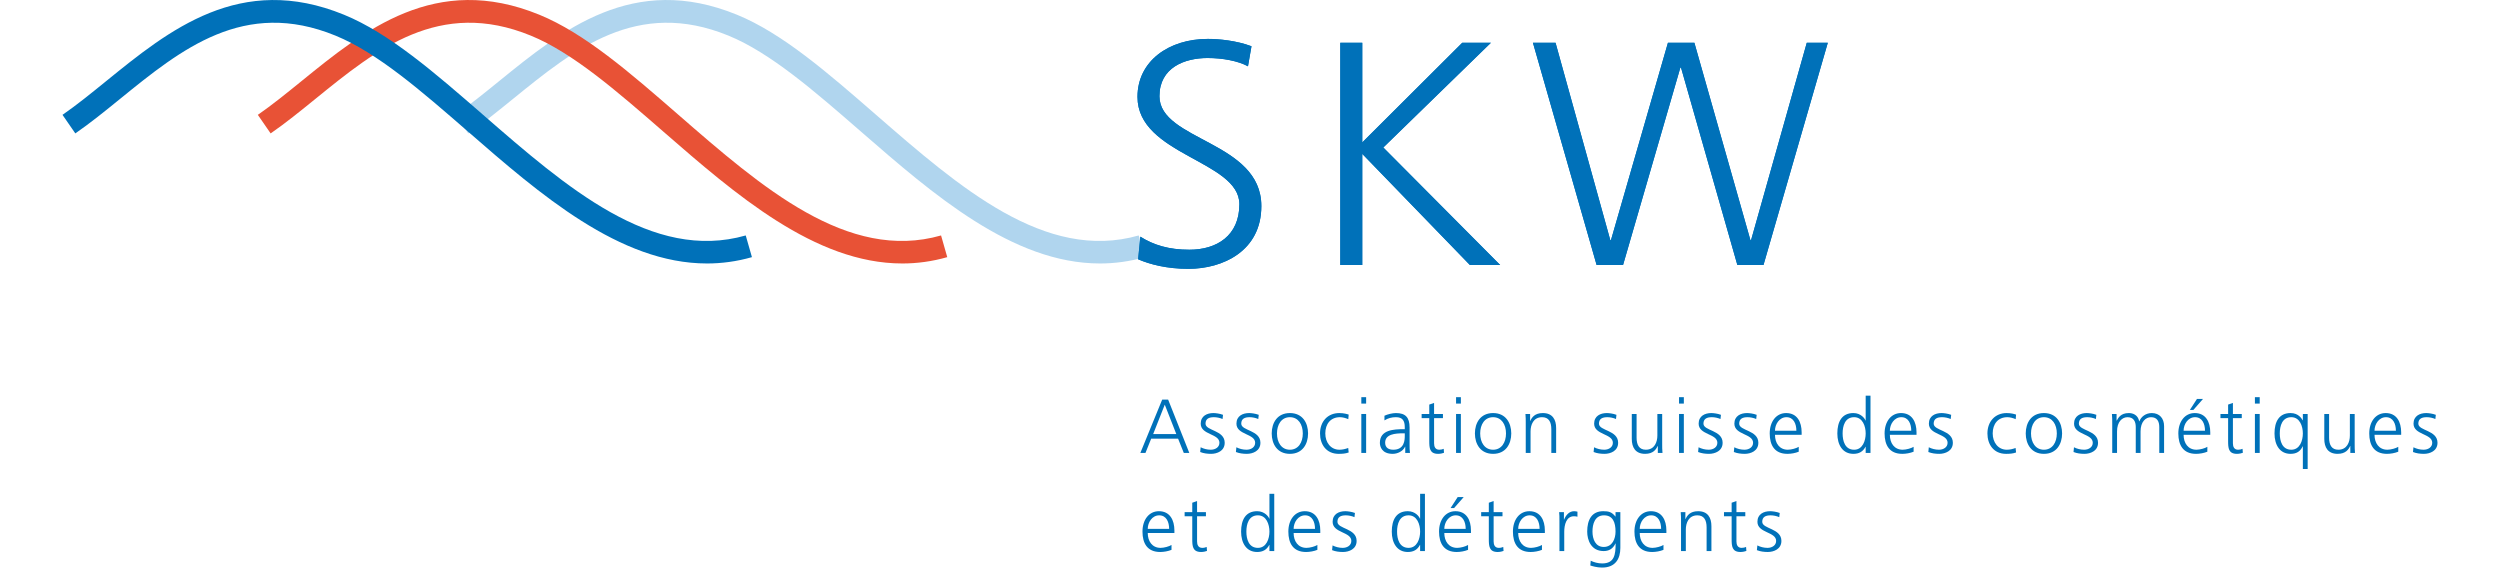 <?xml version="1.0" encoding="UTF-8"?>
<svg id="Ebene_1" xmlns="http://www.w3.org/2000/svg" version="1.1" viewBox="0 0 800 181.622">
  <!-- Generator: Adobe Illustrator 29.8.2, SVG Export Plug-In . SVG Version: 2.1.1 Build 3)  -->
  <path d="M351.972,84.311c-27.961.002-53.506-22.227-76.436-42.178-14.921-12.982-29.014-25.245-42.429-30.733-29.261-11.973-49.389,4.372-68.857,20.178-4.943,4.014-9.612,7.804-14.403,11.113l-4.103-5.94c4.56-3.151,9.123-6.855,13.955-10.779,20.118-16.332,42.918-34.852,76.141-21.255,14.521,5.94,29.052,18.583,44.436,31.969,26.666,23.202,54.244,47.188,84.107,38.657l1.983,6.942c-4.866,1.39-9.666,2.028-14.395,2.028v-.002Z" fill="#b0d5ee"/>
  <path d="M288.728,84.311c-27.961.002-53.504-22.227-76.436-42.178-14.921-12.984-29.014-25.245-42.427-30.733-29.259-11.973-49.388,4.372-68.853,20.178-4.945,4.013-9.613,7.804-14.405,11.113l-4.103-5.94c4.56-3.151,9.124-6.857,13.957-10.779,20.115-16.335,42.908-34.855,76.137-21.255,14.519,5.94,29.05,18.583,44.434,31.969,26.664,23.202,54.234,47.191,84.107,38.657l1.983,6.942c-4.865,1.39-9.666,2.028-14.395,2.028v-.002Z" fill="#e85236"/>
  <path d="M226.224,84.311c-27.961.002-53.504-22.227-76.436-42.178-14.921-12.984-29.014-25.245-42.427-30.733C78.102-.573,57.973,15.774,38.504,31.579c-4.943,4.013-9.612,7.802-14.401,11.111l-4.103-5.94c4.56-3.151,9.123-6.855,13.953-10.777C54.073,9.638,76.876-8.874,110.094,4.717c14.519,5.94,29.05,18.583,44.434,31.969,26.664,23.202,54.244,47.191,84.107,38.657l1.983,6.942c-4.865,1.39-9.666,2.028-14.395,2.028v-.002Z" fill="#0071b9"/>
  <g>
    <g>
      <path d="M371.899,127.878h1.907l6.77,17.06h-1.76l-1.833-4.57h-8.603l-1.832,4.57h-1.639l6.991-17.06h0ZM372.729,129.49l-3.715,9.412h7.405l-3.691-9.412h.001Z" fill="#0071b9"/>
      <path d="M384.206,143.128c.929.467,2.053.784,3.249.784,1.467,0,2.762-.808,2.762-2.225,0-2.958-5.988-2.491-5.988-6.11,0-2.467,2.004-3.398,4.057-3.398.659,0,1.98.147,3.079.562l-.147,1.346c-.806-.368-1.905-.586-2.76-.586-1.59,0-2.689.487-2.689,2.075,0,2.324,6.134,2.028,6.134,6.11,0,2.641-2.469,3.544-4.35,3.544-1.198,0-2.396-.147-3.495-.586l.147-1.516h.001Z" fill="#0071b9"/>
      <path d="M395.638,143.128c.929.467,2.053.784,3.249.784,1.467,0,2.762-.808,2.762-2.225,0-2.958-5.988-2.491-5.988-6.11,0-2.467,2.004-3.398,4.057-3.398.659,0,1.98.147,3.079.562l-.147,1.346c-.806-.368-1.905-.586-2.76-.586-1.59,0-2.689.487-2.689,2.075,0,2.324,6.134,2.028,6.134,6.11,0,2.641-2.469,3.544-4.35,3.544-1.198,0-2.396-.147-3.495-.586l.147-1.516h.001Z" fill="#0071b9"/>
      <path d="M412.766,132.179c4.031,0,5.815,3.128,5.815,6.526s-1.784,6.526-5.815,6.526-5.817-3.128-5.817-6.526,1.784-6.526,5.817-6.526ZM412.766,143.912c2.687,0,4.13-2.324,4.13-5.207s-1.443-5.204-4.13-5.204-4.132,2.321-4.132,5.204,1.443,5.207,4.132,5.207Z" fill="#0071b9"/>
      <path d="M431.452,134.135c-.83-.368-1.833-.634-2.663-.634-3.006,0-4.693,2.174-4.693,5.204,0,2.835,1.711,5.207,4.52,5.207.978,0,1.883-.222,2.811-.562l.147,1.442c-1.051.368-2.029.44-3.202.44-4.008,0-5.964-3.053-5.964-6.526,0-3.837,2.469-6.526,6.16-6.526,1.491,0,2.566.344,3.006.491l-.123,1.465h0Z" fill="#0071b9"/>
      <path d="M437.164,129.149h-1.54v-2.052h1.54v2.052ZM435.624,132.472h1.54v12.466h-1.54v-12.466Z" fill="#0071b9"/>
      <path d="M449.677,142.934h-.051c-.685,1.489-2.42,2.297-3.96,2.297-3.541,0-4.106-2.396-4.106-3.52,0-4.178,4.451-4.372,7.674-4.372h.293v-.637c0-2.126-.757-3.2-2.835-3.2-1.295,0-2.515.293-3.667,1.026v-1.493c.954-.463,2.569-.855,3.667-.855,3.081,0,4.376,1.394,4.376,4.645v5.5c0,1.002,0,1.758.123,2.614h-1.513v-2.004h-.001ZM449.527,138.657h-.436c-2.665,0-5.844.269-5.844,3.006,0,1.636,1.176,2.249,2.593,2.249,3.616,0,3.687-3.152,3.687-4.498v-.757h0Z" fill="#0071b9"/>
      <path d="M461.741,133.794h-2.835v8.063c0,1.125.416,2.055,1.663,2.055.586,0,.975-.123,1.418-.293l.095,1.271c-.368.147-1.125.341-1.881.341-2.736,0-2.835-1.881-2.835-4.154v-7.282h-2.443v-1.322h2.443v-3.006l1.54-.538v3.544h2.835v1.322h0Z" fill="#0071b9"/>
      <path d="M467.48,129.149h-1.54v-2.052h1.54v2.052ZM465.939,132.472h1.54v12.466h-1.54v-12.466Z" fill="#0071b9"/>
      <path d="M477.792,132.179c4.028,0,5.814,3.128,5.814,6.526s-1.786,6.526-5.814,6.526-5.821-3.128-5.821-6.526,1.786-6.526,5.821-6.526ZM477.792,143.912c2.685,0,4.13-2.324,4.13-5.207s-1.445-5.204-4.13-5.204-4.134,2.321-4.134,5.204,1.442,5.207,4.134,5.207Z" fill="#0071b9"/>
      <path d="M488.24,135.406c0-.954,0-1.932-.095-2.934h1.489v2.225h.048c.515-1.125,1.442-2.518,4.031-2.518,3.081,0,4.253,2.055,4.253,4.791v7.967h-1.54v-7.576c0-2.348-.828-3.861-2.955-3.861-2.811,0-3.691,2.467-3.691,4.546v6.891h-1.54v-9.532h0Z" fill="#0071b9"/>
      <path d="M510.105,143.128c.927.467,2.052.784,3.248.784,1.469,0,2.764-.808,2.764-2.225,0-2.958-5.991-2.491-5.991-6.11,0-2.467,2.004-3.398,4.059-3.398.661,0,1.98.147,3.081.562l-.147,1.346c-.808-.368-1.908-.586-2.76-.586-1.591,0-2.692.487-2.692,2.075,0,2.324,6.137,2.028,6.137,6.11,0,2.641-2.471,3.544-4.352,3.544-1.2,0-2.396-.147-3.496-.586l.15-1.516h-.001Z" fill="#0071b9"/>
      <path d="M531.898,142.003c0,.954,0,1.932.099,2.934h-1.493v-2.225h-.048c-.515,1.125-1.442,2.518-4.035,2.518-3.077,0-4.25-2.052-4.25-4.791v-7.967h1.537v7.579c0,2.345.832,3.861,2.958,3.861,2.811,0,3.691-2.471,3.691-4.546v-6.894h1.54v9.532h0Z" fill="#0071b9"/>
      <path d="M538.829,129.149h-1.537v-2.052h1.537v2.052ZM537.292,132.472h1.537v12.466h-1.537v-12.466Z" fill="#0071b9"/>
      <path d="M543.542,143.128c.927.467,2.052.784,3.251.784,1.465,0,2.76-.808,2.76-2.225,0-2.958-5.988-2.491-5.988-6.11,0-2.467,2.004-3.398,4.059-3.398.658,0,1.977.147,3.077.562l-.147,1.346c-.804-.368-1.905-.586-2.76-.586-1.588,0-2.689.487-2.689,2.075,0,2.324,6.134,2.028,6.134,6.11,0,2.641-2.467,3.544-4.352,3.544-1.196,0-2.392-.147-3.493-.586l.147-1.516h0Z" fill="#0071b9"/>
      <path d="M554.975,143.128c.927.467,2.052.784,3.251.784,1.465,0,2.76-.808,2.76-2.225,0-2.958-5.988-2.491-5.988-6.11,0-2.467,2.004-3.398,4.059-3.398.658,0,1.98.147,3.077.562l-.147,1.346c-.804-.368-1.905-.586-2.76-.586-1.588,0-2.689.487-2.689,2.075,0,2.324,6.134,2.028,6.134,6.11,0,2.641-2.467,3.544-4.352,3.544-1.196,0-2.392-.147-3.493-.586l.147-1.516h0Z" fill="#0071b9"/>
      <path d="M575.596,144.546c-1.073.44-2.467.685-3.616.685-4.13,0-5.671-2.788-5.671-6.526,0-3.813,2.103-6.526,5.255-6.526,3.52,0,4.962,2.835,4.962,6.185v.78h-8.53c0,2.641,1.418,4.768,4.106,4.768,1.125,0,2.76-.463,3.493-.93v1.564h.001ZM574.839,137.825c0-2.174-.879-4.325-3.176-4.325-2.273,0-3.667,2.273-3.667,4.325h6.843Z" fill="#0071b9"/>
      <path d="M598.558,144.937h-1.54v-1.98h-.048c-.832,1.588-2.103,2.273-3.885,2.273-3.425,0-5.136-2.835-5.136-6.526,0-3.786,1.469-6.526,5.136-6.526,2.443,0,3.663,1.786,3.885,2.396h.048v-7.967h1.54v18.331h0ZM593.327,143.912c2.736,0,3.691-2.934,3.691-5.207s-.954-5.204-3.691-5.204c-2.931,0-3.691,2.784-3.691,5.204s.76,5.207,3.691,5.207Z" fill="#0071b9"/>
      <path d="M612.356,144.546c-1.073.44-2.467.685-3.616.685-4.13,0-5.671-2.788-5.671-6.526,0-3.813,2.103-6.526,5.255-6.526,3.52,0,4.962,2.835,4.962,6.185v.78h-8.53c0,2.641,1.418,4.768,4.106,4.768,1.125,0,2.76-.463,3.493-.93v1.564h.001ZM611.6,137.825c0-2.174-.879-4.325-3.176-4.325-2.273,0-3.667,2.273-3.667,4.325h6.843Z" fill="#0071b9"/>
      <path d="M617.216,143.128c.927.467,2.052.784,3.251.784,1.465,0,2.76-.808,2.76-2.225,0-2.958-5.988-2.491-5.988-6.11,0-2.467,2.004-3.398,4.059-3.398.658,0,1.98.147,3.077.562l-.147,1.346c-.804-.368-1.905-.586-2.76-.586-1.588,0-2.689.487-2.689,2.075,0,2.324,6.134,2.028,6.134,6.11,0,2.641-2.467,3.544-4.352,3.544-1.196,0-2.392-.147-3.493-.586l.147-1.516h0Z" fill="#0071b9"/>
      <path d="M645.02,134.135c-.832-.368-1.833-.634-2.665-.634-3.006,0-4.693,2.174-4.693,5.204,0,2.835,1.711,5.207,4.522,5.207.978,0,1.881-.222,2.808-.562l.15,1.442c-1.053.368-2.031.44-3.203.44-4.008,0-5.964-3.053-5.964-6.526,0-3.837,2.467-6.526,6.158-6.526,1.493,0,2.566.344,3.009.491l-.123,1.465h0Z" fill="#0071b9"/>
      <path d="M654.054,132.179c4.031,0,5.817,3.128,5.817,6.526s-1.786,6.526-5.817,6.526-5.817-3.128-5.817-6.526,1.782-6.526,5.817-6.526ZM654.054,143.912c2.689,0,4.13-2.324,4.13-5.207s-1.442-5.204-4.13-5.204-4.13,2.321-4.13,5.204,1.442,5.207,4.13,5.207Z" fill="#0071b9"/>
      <path d="M663.674,143.128c.927.467,2.052.784,3.251.784,1.465,0,2.76-.808,2.76-2.225,0-2.958-5.988-2.491-5.988-6.11,0-2.467,2.004-3.398,4.059-3.398.658,0,1.977.147,3.077.562l-.147,1.346c-.804-.368-1.905-.586-2.76-.586-1.588,0-2.689.487-2.689,2.075,0,2.324,6.134,2.028,6.134,6.11,0,2.641-2.467,3.544-4.352,3.544-1.196,0-2.392-.147-3.493-.586l.147-1.516h0Z" fill="#0071b9"/>
      <path d="M690.968,144.937v-8.284c0-1.762-.658-3.152-2.638-3.152-1.687,0-3.35,1.442-3.35,4.546v6.891h-1.537v-8.284c0-1.762-.661-3.152-2.641-3.152-1.687,0-3.35,1.442-3.35,4.546v6.891h-1.537v-9.532c0-.954,0-1.932-.099-2.934h1.489v2.103l.051.024c.487-.855,1.22-2.42,3.885-2.42,1.101,0,2.907.467,3.299,2.641h.051c.562-1.465,2.028-2.641,3.984-2.641,2.515,0,3.933,1.762,3.933,4.181v8.577h-1.54Z" fill="#0071b9"/>
      <path d="M706.354,144.546c-1.073.44-2.467.685-3.616.685-4.13,0-5.671-2.788-5.671-6.526,0-3.813,2.103-6.526,5.255-6.526,3.52,0,4.962,2.835,4.962,6.185v.78h-8.53c0,2.641,1.418,4.768,4.106,4.768,1.125,0,2.76-.463,3.493-.93v1.564h.001ZM705.597,137.825c0-2.174-.879-4.325-3.176-4.325-2.273,0-3.667,2.273-3.667,4.325h6.843ZM703.031,127.656h1.932l-3.081,3.52h-1.125l2.273-3.52h0Z" fill="#0071b9"/>
      <path d="M717.368,133.794h-2.835v8.063c0,1.125.416,2.055,1.663,2.055.586,0,.978-.123,1.418-.293l.099,1.271c-.368.147-1.125.341-1.881.341-2.74,0-2.835-1.881-2.835-4.154v-7.282h-2.447v-1.322h2.447v-3.006l1.537-.538v3.544h2.835v1.322h-.001Z" fill="#0071b9"/>
      <path d="M723.107,129.149h-1.537v-2.052h1.537v2.052ZM721.57,132.472h1.537v12.466h-1.537v-12.466Z" fill="#0071b9"/>
      <path d="M738.452,150.07h-1.54v-7.259h-.048c-.757,1.612-1.932,2.42-3.885,2.42-3.425,0-5.136-2.835-5.136-6.526,0-3.786,1.469-6.526,5.136-6.526,2.638,0,3.592,1.885,3.885,2.324h.048v-2.031h1.54v17.598ZM733.221,143.912c2.736,0,3.691-2.934,3.691-5.207s-.954-5.204-3.691-5.204c-2.931,0-3.691,2.784-3.691,5.204s.76,5.207,3.691,5.207Z" fill="#0071b9"/>
      <path d="M753.497,142.003c0,.954,0,1.932.099,2.934h-1.493v-2.225h-.048c-.515,1.125-1.442,2.518-4.035,2.518-3.077,0-4.25-2.052-4.25-4.791v-7.967h1.537v7.579c0,2.345.832,3.861,2.958,3.861,2.811,0,3.691-2.471,3.691-4.546v-6.894h1.54v9.532h0Z" fill="#0071b9"/>
      <path d="M767.446,144.546c-1.073.44-2.467.685-3.616.685-4.13,0-5.671-2.788-5.671-6.526,0-3.813,2.103-6.526,5.255-6.526,3.52,0,4.962,2.835,4.962,6.185v.78h-8.53c0,2.641,1.418,4.768,4.106,4.768,1.125,0,2.76-.463,3.493-.93v1.564h.001ZM766.689,137.825c0-2.174-.879-4.325-3.176-4.325-2.273,0-3.667,2.273-3.667,4.325h6.843Z" fill="#0071b9"/>
      <path d="M772.302,143.128c.927.467,2.052.784,3.251.784,1.465,0,2.76-.808,2.76-2.225,0-2.958-5.988-2.491-5.988-6.11,0-2.467,2.004-3.398,4.059-3.398.658,0,1.977.147,3.077.562l-.147,1.346c-.804-.368-1.905-.586-2.76-.586-1.588,0-2.689.487-2.689,2.075,0,2.324,6.134,2.028,6.134,6.11,0,2.641-2.467,3.544-4.352,3.544-1.196,0-2.392-.147-3.493-.586l.147-1.516h0Z" fill="#0071b9"/>
    </g>
    <g>
      <path d="M374.881,175.952c-1.075.44-2.469.685-3.617.685-4.13,0-5.671-2.788-5.671-6.526,0-3.813,2.103-6.526,5.255-6.526,3.52,0,4.962,2.835,4.962,6.185v.78h-8.53c0,2.641,1.418,4.768,4.106,4.768,1.123,0,2.76-.463,3.495-.93v1.564ZM374.123,169.232c0-2.174-.879-4.325-3.178-4.325-2.273,0-3.665,2.273-3.665,4.325h6.843Z" fill="#0071b9"/>
      <path d="M385.897,165.2h-2.835v8.063c0,1.125.416,2.055,1.661,2.055.588,0,.978-.123,1.418-.293l.099,1.271c-.368.147-1.125.341-1.883.341-2.736,0-2.835-1.881-2.835-4.154v-7.282h-2.443v-1.322h2.443v-3.006l1.54-.538v3.544h2.835v1.322h0Z" fill="#0071b9"/>
      <path d="M407.76,176.344h-1.54v-1.98h-.048c-.832,1.588-2.103,2.273-3.887,2.273-3.421,0-5.132-2.835-5.132-6.526,0-3.786,1.465-6.526,5.132-6.526,2.443,0,3.667,1.786,3.887,2.396h.048v-7.967h1.54v18.331h0ZM402.529,175.318c2.738,0,3.691-2.934,3.691-5.207s-.952-5.204-3.691-5.204c-2.932,0-3.689,2.784-3.689,5.204s.757,5.207,3.689,5.207Z" fill="#0071b9"/>
      <path d="M421.561,175.952c-1.075.44-2.469.685-3.617.685-4.13,0-5.671-2.788-5.671-6.526,0-3.813,2.103-6.526,5.255-6.526,3.52,0,4.962,2.835,4.962,6.185v.78h-8.53c0,2.641,1.418,4.768,4.106,4.768,1.123,0,2.76-.463,3.495-.93v1.564ZM420.803,169.232c0-2.174-.879-4.325-3.178-4.325-2.273,0-3.665,2.273-3.665,4.325h6.843Z" fill="#0071b9"/>
      <path d="M426.417,174.534c.929.467,2.053.784,3.249.784,1.465,0,2.76-.808,2.76-2.225,0-2.958-5.986-2.491-5.986-6.11,0-2.467,2.004-3.398,4.057-3.398.661,0,1.98.147,3.081.562l-.15,1.346c-.804-.368-1.902-.586-2.759-.586-1.59,0-2.689.487-2.689,2.075,0,2.324,6.136,2.028,6.136,6.11,0,2.641-2.471,3.544-4.352,3.544-1.198,0-2.396-.147-3.495-.586l.147-1.516h0Z" fill="#0071b9"/>
      <path d="M455.978,176.344h-1.54v-1.98h-.048c-.832,1.588-2.103,2.273-3.888,2.273-3.421,0-5.132-2.835-5.132-6.526,0-3.786,1.465-6.526,5.132-6.526,2.447,0,3.667,1.786,3.888,2.396h.048v-7.967h1.54v18.331h0ZM450.747,175.318c2.74,0,3.691-2.934,3.691-5.207s-.951-5.204-3.691-5.204c-2.931,0-3.687,2.784-3.687,5.204s.757,5.207,3.687,5.207Z" fill="#0071b9"/>
      <path d="M469.78,175.952c-1.073.44-2.471.685-3.616.685-4.13,0-5.671-2.788-5.671-6.526,0-3.813,2.099-6.526,5.255-6.526,3.517,0,4.962,2.835,4.962,6.185v.78h-8.533c0,2.641,1.418,4.768,4.11,4.768,1.121,0,2.76-.463,3.493-.93v1.564h0ZM469.02,169.232c0-2.174-.879-4.325-3.176-4.325-2.273,0-3.667,2.273-3.667,4.325h6.843ZM466.457,159.063h1.929l-3.081,3.52h-1.125l2.276-3.52h.001Z" fill="#0071b9"/>
      <path d="M480.798,165.2h-2.835v8.063c0,1.125.416,2.055,1.66,2.055.59,0,.978-.123,1.418-.293l.099,1.271c-.368.147-1.125.341-1.881.341-2.74,0-2.835-1.881-2.835-4.154v-7.282h-2.447v-1.322h2.447v-3.006l1.54-.538v3.544h2.835v1.322h-.001Z" fill="#0071b9"/>
      <path d="M493.427,175.952c-1.077.44-2.471.685-3.619.685-4.13,0-5.671-2.788-5.671-6.526,0-3.813,2.103-6.526,5.255-6.526,3.52,0,4.962,2.835,4.962,6.185v.78h-8.53c0,2.641,1.418,4.768,4.106,4.768,1.125,0,2.76-.463,3.496-.93v1.564h0ZM492.667,169.232c0-2.174-.879-4.325-3.179-4.325-2.27,0-3.663,2.273-3.663,4.325h6.843-.001Z" fill="#0071b9"/>
      <path d="M499.016,166.666c0-1.37,0-1.881-.099-2.788h1.537v2.396h.051c.562-1.394,1.612-2.689,3.2-2.689.368,0,.808.075,1.077.147v1.615c-.317-.099-.733-.147-1.125-.147-2.443,0-3.101,2.736-3.101,4.986v6.158h-1.54v-9.678h0Z" fill="#0071b9"/>
      <path d="M518.512,175.318c0,3.469-1.564,6.304-5.841,6.304-1.639,0-3.128-.463-3.766-.661l.123-1.537c.954.487,2.324.879,3.667.879,3.96,0,4.301-2.883,4.301-6.403h-.048c-.832,1.81-2.198,2.443-3.789,2.443-3.98,0-5.255-3.469-5.255-6.233,0-3.786,1.465-6.526,5.132-6.526,1.663,0,2.74.222,3.888,1.711h.048v-1.418h1.54v11.44h0ZM513.185,175.025c2.784,0,3.786-2.641,3.786-4.914,0-3.006-.879-5.204-3.691-5.204-2.931,0-3.687,2.784-3.687,5.204,0,2.443.975,4.914,3.592,4.914Z" fill="#0071b9"/>
      <path d="M532.313,175.952c-1.073.44-2.467.685-3.616.685-4.13,0-5.671-2.788-5.671-6.526,0-3.813,2.103-6.526,5.255-6.526,3.52,0,4.962,2.835,4.962,6.185v.78h-8.53c0,2.641,1.418,4.768,4.106,4.768,1.125,0,2.76-.463,3.493-.93v1.564h.001ZM531.557,169.232c0-2.174-.879-4.325-3.176-4.325-2.273,0-3.667,2.273-3.667,4.325h6.843Z" fill="#0071b9"/>
      <path d="M537.929,166.812c0-.954,0-1.932-.099-2.934h1.489v2.225h.051c.511-1.125,1.442-2.518,4.031-2.518,3.081,0,4.253,2.055,4.253,4.791v7.967h-1.54v-7.576c0-2.348-.832-3.861-2.958-3.861-2.808,0-3.691,2.467-3.691,4.546v6.891h-1.537v-9.532h0Z" fill="#0071b9"/>
      <path d="M558.496,165.2h-2.835v8.063c0,1.125.416,2.055,1.663,2.055.586,0,.978-.123,1.418-.293l.099,1.271c-.368.147-1.125.341-1.881.341-2.74,0-2.835-1.881-2.835-4.154v-7.282h-2.447v-1.322h2.447v-3.006l1.537-.538v3.544h2.835v1.322h-.001Z" fill="#0071b9"/>
      <path d="M562.353,174.534c.927.467,2.052.784,3.251.784,1.465,0,2.76-.808,2.76-2.225,0-2.958-5.988-2.491-5.988-6.11,0-2.467,2.004-3.398,4.059-3.398.658,0,1.977.147,3.077.562l-.147,1.346c-.804-.368-1.905-.586-2.76-.586-1.588,0-2.689.487-2.689,2.075,0,2.324,6.134,2.028,6.134,6.11,0,2.641-2.467,3.544-4.352,3.544-1.196,0-2.392-.147-3.493-.586l.147-1.516h0Z" fill="#0071b9"/>
    </g>
  </g>
  <g>
    <path d="M364.91,75.732c4.18,2.651,9.072,4.181,15.696,4.181,8.763,0,16-4.485,16-14.575,0-13.962-32.613-15.695-32.613-34.346,0-11.414,9.988-18.549,22.524-18.549,3.464,0,9.07.509,13.962,2.345l-1.121,6.42c-3.159-1.733-8.153-2.65-12.943-2.65-7.339,0-15.39,3.057-15.39,12.229,0,14.269,32.613,14.371,32.613,35.16,0,14.371-12.331,20.079-23.338,20.079-6.93,0-12.331-1.428-16.102-3.057l.712-7.238h0Z" fill="#0071b9"/>
    <path d="M364.196,82.97c3.769,1.629,9.17,3.057,16.099,3.057,11.004,0,23.331-5.704,23.331-20.072,0-20.786-32.604-20.888-32.604-35.152,0-9.17,8.049-12.227,15.386-12.227,4.788,0,9.781.917,12.94,2.65l1.121-6.419c-4.892-1.835-10.496-2.344-13.96-2.344-12.533,0-22.517,7.132-22.517,18.543,0,18.646,32.604,20.379,32.604,34.339,0,10.084-7.233,14.568-15.996,14.568-6.623,0-11.513-1.527-15.691-4.178l-.712,7.235h0Z" fill="#0071b9"/>
    <g>
      <path d="M428.897,13.667h7.03v31.899l32.003-31.899h9.174l-34.45,33.529,37.404,37.607h-9.682l-34.45-35.569v35.569h-7.03V13.667h.001Z" fill="#0071b9"/>
      <path d="M564.323,84.803h-8.359l-18.038-63.188h-.204l-18.344,63.188h-8.458l-20.386-71.136h7.238l17.53,63.186h.204l18.242-63.186h8.458l17.939,63.186h.201l17.836-63.186h6.727l-20.587,71.136h0Z" fill="#0071b9"/>
    </g>
    <polygon points="428.895 84.803 435.927 84.803 435.927 49.244 470.366 84.803 480.045 84.803 442.65 47.206 477.086 13.686 467.919 13.686 435.927 45.576 435.927 13.686 428.895 13.686 428.895 84.803" fill="#0071b9"/>
    <polygon points="584.886 13.686 578.162 13.686 560.329 76.856 560.128 76.856 542.196 13.686 533.738 13.686 515.499 76.856 515.295 76.856 497.772 13.686 490.537 13.686 510.913 84.803 519.371 84.803 537.711 21.633 537.916 21.633 555.95 84.803 564.306 84.803 584.886 13.686" fill="#0071b9"/>
  </g>
</svg>
